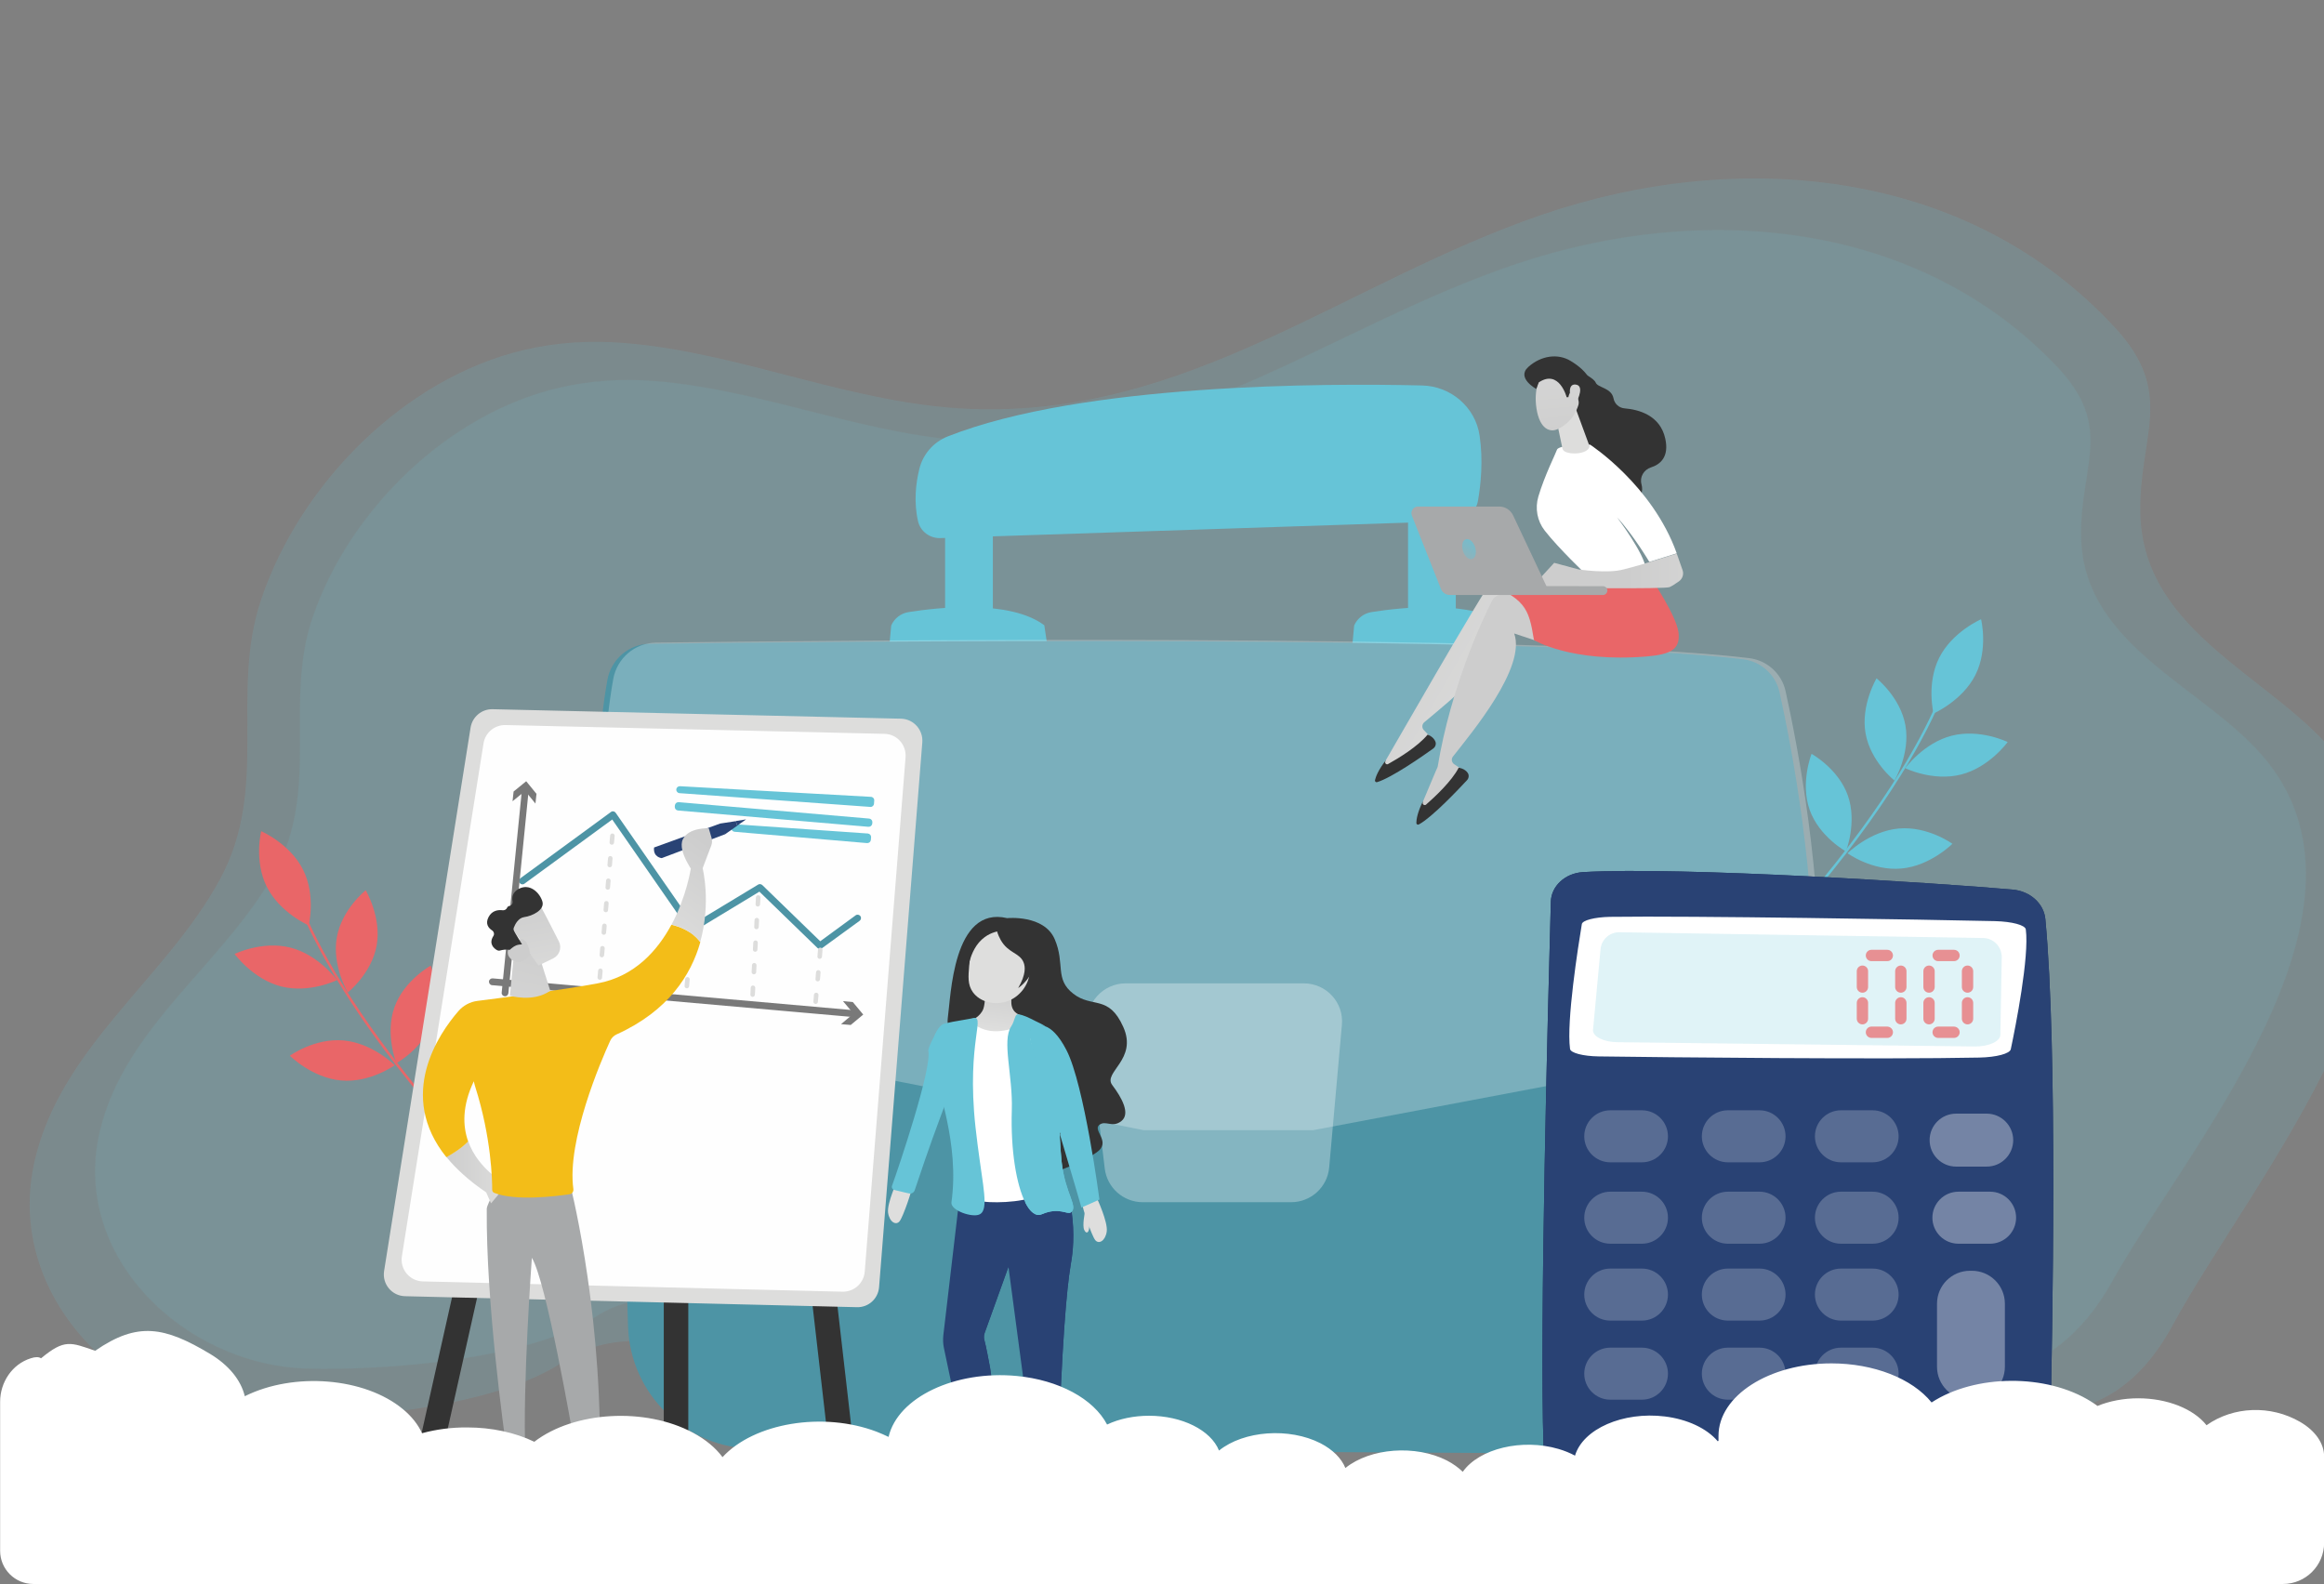 <?xml version="1.0" encoding="UTF-8"?>
<svg xmlns="http://www.w3.org/2000/svg" xmlns:xlink="http://www.w3.org/1999/xlink" version="1.1" id="Layer_1" x="0px" y="0px" viewBox="0 0 201 137" style="enable-background:new 0 0 201 137;" xml:space="preserve">
<rect x="0" y="0" width="201" height="137" fill="#808080" stroke="none"/>
<style type="text/css">
	.st0{opacity:0.4;}
	.st1{opacity:0.4;fill:#67C3D6;}
	.st2{opacity:0.42;fill:#67C3D6;}
	.st3{fill:#66C4D7;}
	.st4{fill:#E96668;}
	.st5{fill:#4D94A5;}
	.st6{opacity:0.31;fill:#FFFFFF;}
	.st7{opacity:0.25;fill:#FFFFFF;}
	.st8{fill:url(#SVGID_1_);}
	.st9{fill:#333333;}
	.st10{fill:url(#SVGID_00000077316234051677244970000001430774052958543236_);}
	.st11{fill:#FFFFFF;}
	.st12{fill:url(#SVGID_00000155831364205186915930000003715772946862052014_);}
	.st13{fill:url(#SVGID_00000159428149389568831000000007677431584891796393_);}
	.st14{fill:url(#SVGID_00000162338523239315329690000000907999376647344313_);}
	.st15{fill:url(#SVGID_00000056388428765206756480000012299896164216558485_);}
	.st16{fill:url(#SVGID_00000010992487844251339540000008554189290875739024_);}
	.st17{fill:url(#SVGID_00000009549192567550995690000000102649392849631935_);}
	.st18{fill:url(#SVGID_00000118379258440576013650000011648328915678482560_);}
	.st19{fill:#DDDDDC;}
	.st20{opacity:0.97;fill:#FFFFFF;}
	.st21{fill:#797979;}
	.st22{fill:url(#SVGID_00000147206450055801403120000007590105762776189319_);}
	.st23{fill:url(#SVGID_00000109734627615554271050000012490015711308324752_);}
	.st24{fill:#A7A9AA;}
	.st25{fill:#294375;}
	.st26{fill:url(#SVGID_00000181052132790926757130000012878828354206466946_);}
	.st27{fill:#F3BD18;}
	.st28{fill:url(#SVGID_00000161631442785749770540000013980515957588255381_);}
	.st29{fill:url(#SVGID_00000077295921846833451740000015109817364320534450_);}
	.st30{fill:url(#SVGID_00000072242219783666754650000017225979165614241979_);}
	.st31{fill:url(#SVGID_00000096051843885091190300000013887292135956926643_);}
	.st32{fill:#CDCDCD;}
	.st33{fill:#21375B;}
	.st34{fill:#294274;}
	.st35{opacity:0.2;fill:#66C4D7;}
	.st36{opacity:0.35;}
	.st37{opacity:0.63;fill:#FFFFFF;}
	.st38{opacity:0.35;fill:#FFFFFF;}
	.st39{opacity:0.7;}
	.st40{fill:#DEDEDD;}
	.st41{fill:url(#SVGID_00000008115035322551103750000006177934878826673852_);}

	@-webkit-keyframes cloudi {
    from {
        transform:scale(1) translateX(0px);
    }

	50% {
		transform:scale(1.05) translateX(0px);
	}

    to {
        transform:scale(1) translateX(0px);
    }
	}

	#cloudis {
    transform-origin: 100.5px 137px;
    animation-duration: 7.5s;
    animation-name: cloudi;
    animation-iteration-count: infinite;
    transition-timing-function: ease-in-out;
	}

	/*scenario*/

	@-webkit-keyframes planter {
    from {
        transform:rotate(0deg);
    }

	50% {
		transform:rotate(-8deg);
	}

    to {
        transform:rotate(0deg);
    }
	}

	#plant1 {
    transform-origin: 52.7px 111px;
    animation-duration: 7.5s;
    animation-name: planter;
    animation-iteration-count: infinite;
    transition-timing-function: ease-in-out;
	}

	@-webkit-keyframes planter2 {
    from {
        transform:rotate(0deg);
    }

	50% {
		transform:rotate(8deg);
	}

    to {
        transform:rotate(0deg);
    }
	}

	#plant2 {
    transform-origin: 141.3px 93px;
    animation-duration: 7.5s;
    animation-name: planter2;
    animation-iteration-count: infinite;
    transition-timing-function: ease-in-out;
	}

	/*scnearioFX*/

	@-webkit-keyframes blipping {
    from {
        opacity:0;
    }

	50% {
		opacity:0.7;
	}

    to {
        opacity:0;
    }
	}

	#number2 {
    animation-duration: 2s;
    animation-name: blipping;
    animation-iteration-count: infinite;
    transition-timing-function: ease-in-out;
	}

	@-webkit-keyframes calculatinge {
    from {
        transform:rotateY(0deg) translateX(0px);
    }

	50% {
		transform:rotateY(-20deg) translateX(-5px);
	}

    to {
        transform:rotateY(0deg) translateX(0px);
    }
	}

	#calculatorr {
    transform-origin: 155.4px 101px;
    animation-duration: 7.5s;
    animation-name: calculatinge;
    animation-iteration-count: infinite;
    transition-timing-function: ease-in-out;
	}

	@-webkit-keyframes calculatinge2 {
    from {
        transform: translateX(0px);
    }

	50% {
		transform: translateX(2px);
	}

    to {
        transform: translateX(0px);
    }
	}

	#calback {
    transform-origin: 155.4px 101px;
    animation-duration: 7.5s;
    animation-name: calculatinge2;
    animation-iteration-count: infinite;
    transition-timing-function: ease-in-out;
	}

	/*character1*/

	@-webkit-keyframes char1topper {
    from {
        transform:rotate(0deg);
    }

	50% {
		transform:rotate(8deg);
	}

    to {
        transform:rotate(0deg);
    }
	}

	#char1top {
    transform-origin: 45.7px 103px;
    animation-duration: 4.5s;
    animation-name: char1topper;
    animation-iteration-count: infinite;
    transition-timing-function: ease-in-out;
	}

	@-webkit-keyframes char1bottom {
    from {
        transform:rotate(0deg);
    }

	50% {
		transform:rotate(-2deg);
	}

    to {
        transform:rotate(0deg);
    }
	}

	#char1bot {
    transform-origin: 45.73px 103px;
    animation-duration: 4.5s;
    animation-name: char1bottom;
    animation-iteration-count: infinite;
    transition-timing-function: ease-in-out;
	}

	@-webkit-keyframes char1head {
    from {
        transform:rotate(0deg);
    }

	50% {
		transform:rotate(10deg);
	}

    to {
        transform:rotate(0deg);
    }
	}

	#char1head {
    transform-origin: 45px 83px;
    animation-duration: 3.5s;
    animation-name: char1head;
    animation-iteration-count: infinite;
    transition-timing-function: ease-in-out;
	}

	@-webkit-keyframes char1writted {
    from {
        transform:rotate(0deg);
    }

	50% {
		transform:rotate(10deg);
	}

    to {
        transform:rotate(0deg);
    }
	}

	#char1write {
    transform-origin: 61.43px 74px;
    animation-duration: 1.5s;
    animation-name: char1writted;
    animation-iteration-count: infinite;
    transition-timing-function: ease-in-out;
	}

	/*character2*/

	@-webkit-keyframes char2topper {
    from {
        transform:rotate(0deg);
    }

	50% {
		transform:rotate(-8deg);
	}

    to {
        transform:rotate(0deg);
    }
	}

	#char2top {
    transform-origin: 87px 103px;
    animation-duration: 7.5s;
    animation-name: char2topper;
    animation-iteration-count: infinite;
    transition-timing-function: ease-in-out;
	}

	@-webkit-keyframes char2bottom {
    from {
        transform:rotate(0deg);
    }

	50% {
		transform:rotate(-2deg);
	}

    to {
        transform:rotate(0deg);
    }
	}

	#char2bot {
    transform-origin: 87px 103px;
    animation-duration: 7.5s;
    animation-name: char2bottom;
    animation-iteration-count: infinite;
    transition-timing-function: ease-in-out;
	}

	@-webkit-keyframes char2head {
    from {
        transform:rotate(0deg);
    }

	50% {
		transform:rotate(10deg);
	}

    to {
        transform:rotate(0deg);
    }
	}

	#char2head {
    transform-origin: 86.4px 86px;
    animation-duration: 3.5s;
    animation-name: char2head;
    animation-iteration-count: infinite;
    transition-timing-function: ease-in-out;
	}

	@-webkit-keyframes char2haired {
    from {
        transform:rotate(0deg) translateX(0px);
    }

	50% {
		transform:rotate(5deg) translateX(1px);
	}

    to {
        transform:rotate(0deg) translateX(0px);
    }
	}

	#char2hair {
    transform-origin: 86.9px 81px;
    animation-duration: 3.5s;
    animation-name: char2haired;
    animation-iteration-count: infinite;
    transition-timing-function: ease-in-out;
	}

	@-webkit-keyframes char2rarmed {
    from {
        transform:rotate(0deg);
    }

	50% {
		transform:rotate(15deg);
	}

    to {
        transform:rotate(0deg);
    }
	}

	#char2rarm {
    transform-origin: 81.5px 90px;
    animation-duration: 7.5s;
    animation-name: char2rarmed;
    animation-iteration-count: infinite;
    transition-timing-function: ease-in-out;
	}

	@-webkit-keyframes char2larmed {
    from {
        transform:rotate(0deg);
    }

	50% {
		transform:rotate(5deg);
	}

    to {
        transform:rotate(0deg);
    }
	}

	#char2larm {
    transform-origin: 90px 90px;
    animation-duration: 7.5s;
    animation-name: char2larmed;
    animation-iteration-count: infinite;
    transition-timing-function: ease-in-out;
	}

	/*character3*/

	@-webkit-keyframes char3topper {
    from {
        transform:rotate(0deg);
    }

	50% {
		transform:rotate(6deg);
	}

    to {
        transform:rotate(0deg);
    }
	}

	#char3top {
    transform-origin: 140px 50px;
    animation-duration: 4.5s;
    animation-name: char3topper;
    animation-iteration-count: infinite;
    transition-timing-function: ease-in-out;
	}

	@-webkit-keyframes char3bottom {
    from {
        transform:rotate(0deg);
    }

	50% {
		transform:rotate(-2deg);
	}

    to {
        transform:rotate(0deg);
    }
	}

	#char3bot {
    transform-origin: 140px 50px;
    animation-duration: 4.5s;
    animation-name: char3bottom;
    animation-iteration-count: infinite;
    transition-timing-function: ease-in-out;
	}

	@-webkit-keyframes char3head {
    from {
        transform:rotate(0deg);
    }

	50% {
		transform:rotate(-10deg);
	}

    to {
        transform:rotate(0deg);
    }
	}

	#char3head {
    transform-origin: 135.7px 36.5px;
    animation-duration: 7.5s;
    animation-name: char3head;
    animation-iteration-count: infinite;
    transition-timing-function: ease-in-out;
	}

	@-webkit-keyframes char3legged {
    from {
        transform:rotate(0deg);
    }

	50% {
		transform:rotate(10deg);
	}

    to {
        transform:rotate(0deg);
    }
	}

	#char3leg {
    transform-origin: 132.1px 53px;
    animation-duration: 7.5s;
    animation-name: char3legged;
    animation-iteration-count: infinite;
    transition-timing-function: ease-in-out;
	}

	@-webkit-keyframes booked {
    from {
        transform:rotate(0deg);
    }

	50% {
		transform:rotate(-10deg);
	}

    to {
        transform:rotate(0deg);
    }
	}

	#notebook {
    transform-origin: 134px 50px;
    animation-duration: 4.5s;
    animation-name: booked;
    animation-iteration-count: infinite;
    transition-timing-function: ease-in-out;
	}
</style>
<g class="st0">
	<path class="st1" d="M202.24,65.54c-5.39-6.93-16.82-10.64-17.12-21.03c-0.19-6.75,3.14-10.41-2.19-16.17   c-12.87-13.93-32.71-15.56-49.65-9.74c-16.93,5.82-30.47,17.47-49.29,16.77c-10.25-0.38-19.78-4.86-29.93-5.7   c-3.13-0.26-6.05-0.04-8.78,0.61C35.04,32.7,25.99,41.76,22.59,51.84c-2.76,8.17,0.77,16.23-3.57,24.22   C14.4,84.58,5.31,90.5,3.01,100.34c-2.75,11.81,7.76,22.08,19.05,22.4c7.19,0.2,20.51-0.85,26.61-4.93   c7.43-4.97,16.93,1.76,25.59,1.95c16.49,0.36,30.22-1.09,46.5,1.35c13.95,2.08,29.11,0.37,43.24,0.77   c10.38,0.29,18.35,3.02,23.97-7.36C194.7,102.11,213.55,80.08,202.24,65.54z"></path>
	<path class="st2" d="M196.11,65.88c-5.07-6.36-15.83-9.77-16.11-19.3c-0.18-6.19,2.95-9.55-2.06-14.84   c-12.11-12.78-30.78-14.28-46.72-8.94c-15.93,5.34-28.67,16.04-46.38,15.39c-9.65-0.35-18.61-4.46-28.16-5.23   c-2.94-0.24-5.69-0.03-8.26,0.56c-9.64,2.22-18.15,10.54-21.35,19.78c-2.6,7.49,0.72,14.89-3.36,22.23   C19.36,83.35,10.8,88.78,8.64,97.81c-2.59,10.84,7.3,20.26,17.92,20.56c6.76,0.19,19.3-0.78,25.04-4.53   c6.99-4.56,19.19,2.45,27.34,2.62c15.52,0.33,25.4-1.42,40.72,0.81c13.13,1.91,26.38,2.33,39.68,2.69   c9.77,0.26,18.06,0.38,23.35-9.14C189.02,99.43,206.75,79.22,196.11,65.88z"></path>
</g>
<g id="plant2">
	<g>
		<path class="st3" d="M141.35,93.12c5.65-5.07,10.61-10.09,14.75-14.92c3.31-3.86,6.1-7.6,8.29-11.13    c3.74-6.01,4.45-9.35,4.46-9.38l-0.21-0.04c-0.01,0.03-0.72,3.35-4.44,9.33c-3.44,5.52-10.21,14.52-22.99,25.98L141.35,93.12z"></path>
	</g>
	<path class="st3" d="M167.72,56.89c-1.13,2.25-0.49,4.82-0.49,4.82s2.48-1.08,3.62-3.33c1.13-2.25,0.49-4.82,0.49-4.82   S168.85,54.64,167.72,56.89z"></path>
	<path class="st3" d="M161.35,63.43c0.43,2.44,2.5,4.08,2.5,4.08s1.38-2.32,0.95-4.76s-2.5-4.08-2.5-4.08S160.92,60.99,161.35,63.43   z"></path>
	<path class="st3" d="M156.51,70.03c0.82,2.33,3.14,3.61,3.14,3.61s0.99-2.5,0.17-4.83c-0.82-2.33-3.14-3.61-3.14-3.61   S155.69,67.69,156.51,70.03z"></path>
	<path class="st3" d="M151.54,76.34c0.2,2.48,2.11,4.3,2.11,4.3s1.58-2.19,1.38-4.66c-0.2-2.48-2.11-4.3-2.11-4.3   S151.34,73.87,151.54,76.34z"></path>
	<path class="st3" d="M146.11,82.17c0.2,2.48,2.11,4.3,2.11,4.3s1.58-2.19,1.38-4.66c-0.2-2.48-2.11-4.3-2.11-4.3   S145.91,79.7,146.11,82.17z"></path>
	<path class="st3" d="M169.61,66.99c-2.45,0.62-4.83-0.55-4.83-0.55s1.59-2.19,4.03-2.81c2.45-0.62,4.83,0.55,4.83,0.55   S172.06,66.37,169.61,66.99z"></path>
	<path class="st3" d="M164.44,75.12c-2.51,0.23-4.65-1.32-4.65-1.32s1.91-1.91,4.42-2.14c2.51-0.23,4.65,1.32,4.65,1.32   S166.95,74.9,164.44,75.12z"></path>
	<path class="st3" d="M153.25,87.42c-2.48,0.45-4.77-0.89-4.77-0.89s1.73-2.07,4.21-2.53s4.77,0.89,4.77,0.89   S155.73,86.96,153.25,87.42z"></path>
</g>
<g id="plant1">
	<g>
		<path class="st4" d="M52.58,111.45c-5.65-5.07-10.61-10.09-14.75-14.92c-3.31-3.86-6.1-7.6-8.29-11.13    c-3.74-6.01-4.45-9.35-4.46-9.38l0.21-0.04c0.01,0.03,0.72,3.35,4.44,9.33c3.44,5.52,10.21,14.52,22.99,25.98L52.58,111.45z"></path>
	</g>
	<path class="st4" d="M26.21,75.22c1.13,2.25,0.49,4.82,0.49,4.82s-2.48-1.08-3.62-3.33c-1.13-2.25-0.49-4.82-0.49-4.82   S25.08,72.97,26.21,75.22z"></path>
	<path class="st4" d="M32.58,81.76c-0.43,2.44-2.5,4.08-2.5,4.08s-1.38-2.32-0.95-4.76c0.43-2.44,2.5-4.08,2.5-4.08   S33.01,79.32,32.58,81.76z"></path>
	<path class="st4" d="M37.42,88.35c-0.82,2.33-3.14,3.61-3.14,3.61s-0.99-2.5-0.17-4.83s3.14-3.61,3.14-3.61   S38.24,86.02,37.42,88.35z"></path>
	<path class="st4" d="M42.39,94.67c-0.2,2.48-2.11,4.3-2.11,4.3s-1.58-2.19-1.38-4.66s2.11-4.3,2.11-4.3S42.59,92.2,42.39,94.67z"></path>
	<path class="st4" d="M47.82,100.5c-0.2,2.48-2.11,4.3-2.11,4.3s-1.58-2.19-1.38-4.66c0.2-2.48,2.11-4.3,2.11-4.3   S48.02,98.03,47.82,100.5z"></path>
	<path class="st4" d="M24.32,85.32c2.45,0.62,4.83-0.55,4.83-0.55s-1.59-2.19-4.03-2.81s-4.83,0.55-4.83,0.55   S21.87,84.69,24.32,85.32z"></path>
	<path class="st4" d="M29.49,93.45c2.51,0.23,4.65-1.32,4.65-1.32s-1.91-1.91-4.42-2.14s-4.65,1.32-4.65,1.32   S26.98,93.22,29.49,93.45z"></path>
	<path class="st4" d="M40.68,105.75c2.48,0.45,4.77-0.89,4.77-0.89s-1.73-2.07-4.21-2.53c-2.48-0.45-4.77,0.89-4.77,0.89   S38.2,105.29,40.68,105.75z"></path>
</g>
<g id="case">
	<path class="st5" d="M53.24,81.1l1.08,33.63c0.19,5.86,5,10.53,10.9,10.57l80.54,0.47c3.94,0.02,7.3-2.84,7.87-6.72   c1.26-8.49,2.86-23.69,1.06-37.95H53.24z"></path>
	<path class="st3" d="M76.84,56.69l0.24-2.59c0.27-0.62,0.84-1.06,1.51-1.16c2.51-0.4,8.73-1.1,11.73,1.14l0.45,3.01L76.84,56.69z"></path>
	<path class="st3" d="M84.68,54.19c-0.58,0.14-1.16,0.14-1.74,0c-0.7-0.17-1.2-0.8-1.2-1.52l0-8.12h4.13l0,8.12   C85.88,53.39,85.39,54.02,84.68,54.19z"></path>
	<path class="st3" d="M116.88,56.69l0.24-2.59c0.27-0.62,0.84-1.06,1.51-1.16c2.51-0.4,8.73-1.1,11.73,1.14l0.45,3.01L116.88,56.69z   "></path>
	<path class="st3" d="M124.72,54.19c-0.58,0.14-1.16,0.14-1.74,0c-0.7-0.17-1.2-0.8-1.2-1.52l0-8.98h4.13l0,8.97   C125.92,53.39,125.42,54.02,124.72,54.19z"></path>
	<path class="st3" d="M81.33,46.54l44.45-1.47c1.01-0.03,1.87-0.76,2.05-1.76c0.24-1.39,0.46-3.47,0.14-5.63   c-0.36-2.46-2.48-4.28-4.97-4.34c-8.29-0.2-29.4-0.19-41.04,4.41c-1.23,0.49-2.14,1.54-2.45,2.82c-0.3,1.22-0.49,2.85-0.11,4.51   C79.6,45.96,80.42,46.57,81.33,46.54z"></path>
	<path class="st5" d="M56.22,55.68c14.36-0.18,76.48-0.84,94.53,1.34c1.55,0.19,2.82,1.32,3.16,2.85   c1.07,4.82,3.21,16.02,2.96,27.12c-0.03,1.51-1.14,2.79-2.63,3.07l-41.19,7.79H98.41l-43.89-8.72c-1.55-0.31-2.69-1.62-2.77-3.19   c-0.29-5.58-0.73-18.69,0.78-27.12C52.85,57.02,54.39,55.7,56.22,55.68z"></path>
	<path class="st6" d="M111.66,103.98H98.84c-1.68,0-3.09-1.25-3.29-2.91l-1.48-12.33c-0.24-1.96,1.31-3.69,3.29-3.69h15.4   c1.95,0,3.48,1.66,3.3,3.59l-1.1,12.33C114.81,102.68,113.38,103.98,111.66,103.98z"></path>
	<path class="st7" d="M56.74,55.58c14.36-0.18,76.48-0.84,94.53,1.34c1.55,0.19,2.82,1.32,3.16,2.85   c1.07,4.82,3.21,16.02,2.96,27.12c-0.03,1.51-1.14,2.79-2.63,3.07l-41.19,7.79H98.92l-43.89-8.72c-1.55-0.31-2.69-1.62-2.77-3.19   c-0.29-5.58-0.73-18.69,0.78-27.12C53.37,56.92,54.91,55.61,56.74,55.58z"></path>
</g>
<g id="character3">
	<g id="char3bot">
		
			<linearGradient id="SVGID_1_" gradientUnits="userSpaceOnUse" x1="10235.593" y1="53.653" x2="10222.566" y2="61.088" gradientTransform="matrix(-1 0 0 1 10353.459 0)">
			<stop offset="0" style="stop-color:#CDCDCD"></stop>
			<stop offset="1" style="stop-color:#DDDDDC"></stop>
		</linearGradient>
		<path class="st8" d="M119.85,65.77c0.02-0.01,8.28-14.48,9.39-15.84c0.19-0.23,0.48-0.35,0.77-0.31l2.31,0.27l2.71,5.86    l-4.51-2.63c0.45,3.09-5.35,7.68-7.34,9.35c-0.2,0.17-0.22,0.47-0.04,0.67l0.79,0.83c-1.3,1.32-2.81,2.17-4.5,2.56L119.85,65.77z"></path>
		<path class="st9" d="M123.47,63.54c0,0,0.51,0.16,0.68,0.61c0.08,0.22-0.01,0.46-0.19,0.59c-0.83,0.6-3.59,2.53-4.86,2.91    c-0.1,0.03-0.2-0.06-0.18-0.17c0.07-0.3,0.28-0.88,0.96-1.75l-0.06,0.12c-0.08,0.16,0.09,0.32,0.24,0.23    C120.91,65.61,122.64,64.56,123.47,63.54z"></path>
		<g id="char3leg">
			
				<linearGradient id="SVGID_00000092447145613249424620000008879336960988641437_" gradientUnits="userSpaceOnUse" x1="10232.763" y1="56.49" x2="10264.652" y2="36.527" gradientTransform="matrix(-1 0 0 1 10353.459 0)">
				<stop offset="0" style="stop-color:#CDCDCD"></stop>
				<stop offset="1" style="stop-color:#DDDDDC"></stop>
			</linearGradient>
			<path style="fill:url(#SVGID_00000092447145613249424620000008879336960988641437_);" d="M123.07,69.33c0.01-0.01,1.25-3,1.27-3     c1.14-6.92,3.91-12.85,4.73-14.41c0.14-0.26,0.4-0.44,0.69-0.46l2.31-0.2l0.68,1.24c0.04,0.18,0.34,3,0.17,2.94l-1.96-0.65     c1.06,2.94-3.7,8.61-5.3,10.65c-0.16,0.21-0.11,0.5,0.1,0.65l0.95,0.65c-1.01,1.56-2.31,2.69-3.89,3.42L123.07,69.33z"></path>
			<path class="st9" d="M126.16,66.4c0,0,0.53,0.06,0.79,0.46c0.12,0.19,0.09,0.45-0.07,0.62c-0.7,0.75-3,3.2-4.17,3.83     c-0.1,0.05-0.21-0.02-0.21-0.13c0-0.3,0.09-0.92,0.58-1.9l-0.03,0.13c-0.04,0.17,0.16,0.29,0.29,0.18     C124.07,68.95,125.56,67.57,126.16,66.4z"></path>
		</g>
		<g>
			<path class="st4" d="M142.9,50.16c0,0,2.09,3.11,2.27,4.53c0.17,1.42-0.58,1.91-2.77,2.09c-6.52,0.54-9.73-1.42-9.73-1.42     c-0.45-2.84-0.76-3.57-4.49-5.11c0,0,4.71,0.37,5.66,0.01C134.78,49.9,142.9,50.16,142.9,50.16z"></path>
		</g>
	</g>
	<g id="char3top">
		<path id="char3hair" class="st9" d="M135.33,32.45c0.05-0.44,0.52-0.71,0.92-0.52c0.7,0.33,1.62,0.81,1.76,1.16    c0.19,0.46,1.36,0.44,1.54,1.36c0.09,0.48,0.48,0.83,0.96,0.87c1.2,0.1,3.08,0.58,3.52,2.63c0.34,1.56-0.42,2.22-1.25,2.48    c-0.61,0.2-0.98,0.83-0.81,1.45c0.16,0.59,0.03,1.3-0.97,1.92c-2.24,1.4-4.87-2.58-4.87-2.58l-1-7.2L135.33,32.45z"></path>
		<path class="st11" d="M137.24,49.75c0,0-2.44-2.32-3.64-3.86c-0.65-0.83-0.85-1.93-0.55-2.94c0.55-1.85,1.52-3.76,1.61-4.05    c0.14-0.46,2.87-0.44,2.87-0.44s5.38,3.49,7.49,9.4l-2.37,0.74c0,0-1.4-2.36-2.79-3.85c0,0,2.4,3.17,2.49,4.47L137.24,49.75z"></path>
		
			<linearGradient id="SVGID_00000138530794153135767160000016837761949240226731_" gradientUnits="userSpaceOnUse" x1="-7507.489" y1="49.367" x2="-7494.514" y2="49.367" gradientTransform="matrix(1 0 0 1 7648.17 0)">
			<stop offset="0" style="stop-color:#CDCDCD"></stop>
			<stop offset="1" style="stop-color:#DDDDDC"></stop>
		</linearGradient>
		<path style="fill:url(#SVGID_00000138530794153135767160000016837761949240226731_);" d="M132.59,50.67l1.83-1.99l2.12,0.57    c0,0,2.47,0.38,3.88,0c1.41-0.38,1.41-0.38,1.41-0.38l3.19-0.99l0.5,1.42c0.13,0.36,0,0.76-0.31,0.98c-0.28,0.2-0.6,0.41-0.81,0.5    c-0.42,0.18-9.68,0.06-9.68,0.06L132.59,50.67z"></path>
		
			<linearGradient id="SVGID_00000097470898159912312370000013466294724264378558_" gradientUnits="userSpaceOnUse" x1="-9252.151" y1="-519.002" x2="-9251.499" y2="-523.769" gradientTransform="matrix(0.997 -0.072 0.072 0.997 9400.928 -102.438)">
			<stop offset="0" style="stop-color:#CDCDCD"></stop>
			<stop offset="1" style="stop-color:#DDDDDC"></stop>
		</linearGradient>
		<path style="fill:url(#SVGID_00000097470898159912312370000013466294724264378558_);" d="M136.16,35.01l1.32,3.59    c-0.12,0.75-2,0.77-2.29,0.32c-0.03-0.05-0.05-0.1-0.06-0.15l-0.59-2.81c-0.05-0.22,0.06-0.45,0.26-0.56l0.73-0.39    C135.82,34.87,136.07,34.7,136.16,35.01z"></path>
		<g id="char3head">
			
				<linearGradient id="SVGID_00000037689672926736951440000017699291473274237850_" gradientUnits="userSpaceOnUse" x1="-9428.305" y1="-8.605" x2="-9422.036" y2="-19.762" gradientTransform="matrix(0.827 -0.562 0.562 0.827 7938.094 -5252.809)">
				<stop offset="0" style="stop-color:#CDCDCD"></stop>
				<stop offset="1" style="stop-color:#DDDDDC"></stop>
			</linearGradient>
			<path style="fill:url(#SVGID_00000037689672926736951440000017699291473274237850_);" d="M133.28,32.52c0,0-0.67,1.03-0.39,2.82     c0.28,1.79,1.18,2.09,1.84,1.77c0.66-0.32,1.54-0.94,1.89-2.46C136.98,33.13,134.18,31.22,133.28,32.52z"></path>
			<path class="st9" d="M135.5,34.36c0,0-0.64-2.46-2.41-1.29l-0.22,0.57c0,0-1.75-0.95-0.69-1.9c1.1-0.99,2.56-1.19,3.65-0.53     c1.55,0.93,2.15,2.02,1.86,3.21c-0.29,1.19-1.12,0.63-1.12,0.63s-0.03-0.92-0.42-1.14c-0.4-0.23-0.5,0.44-0.5,0.44L135.5,34.36z"></path>
			
				<linearGradient id="SVGID_00000149362340688497405680000010218665608170803877_" gradientUnits="userSpaceOnUse" x1="-9426.97" y1="-7.856" x2="-9420.701" y2="-19.012" gradientTransform="matrix(0.827 -0.562 0.562 0.827 7938.094 -5252.809)">
				<stop offset="0" style="stop-color:#CDCDCD"></stop>
				<stop offset="1" style="stop-color:#DDDDDC"></stop>
			</linearGradient>
			<path style="fill:url(#SVGID_00000149362340688497405680000010218665608170803877_);" d="M135.85,34.44c0,0-0.34-1.26,0.42-1.18     c0.75,0.08,0.25,1.21,0.03,1.61L135.85,34.44z"></path>
		</g>
		<g id="notebook">
			
				<linearGradient id="SVGID_00000079446604173368244820000010138399857197348996_" gradientUnits="userSpaceOnUse" x1="-7530.985" y1="-125.781" x2="-7537.773" y2="-123.921" gradientTransform="matrix(0.999 -0.049 0.049 0.999 7668.248 -197.183)">
				<stop offset="0" style="stop-color:#A7A9AA"></stop>
				<stop offset="1" style="stop-color:#A7A9AA"></stop>
			</linearGradient>
			<path style="fill:url(#SVGID_00000079446604173368244820000010138399857197348996_);" d="M138.66,51.46c-0.01,0-0.01,0-0.02,0     l-8.42-0.01c-0.21,0-0.38-0.17-0.38-0.38c0-0.21,0.17-0.38,0.38-0.38l8.42,0.01c0.21,0,0.38,0.17,0.38,0.38     C139.01,51.28,138.86,51.45,138.66,51.46z"></path>
			
				<linearGradient id="SVGID_00000093154124723058592200000002611217254959618205_" gradientUnits="userSpaceOnUse" x1="-7517.271" y1="44.832" x2="-7522.088" y2="49.923" gradientTransform="matrix(1 0 0 1 7648.17 0)">
				<stop offset="0" style="stop-color:#A7A9AA"></stop>
				<stop offset="1" style="stop-color:#A7A9AA"></stop>
			</linearGradient>
			<path style="fill:url(#SVGID_00000093154124723058592200000002611217254959618205_);" d="M122.64,43.81h7.02     c0.52,0,0.99,0.3,1.21,0.77l3.24,6.88h-8.72c-0.33,0-0.63-0.2-0.76-0.51l-2.52-6.36C121.97,44.21,122.24,43.81,122.64,43.81z"></path>
			
				<linearGradient id="SVGID_00000093883471032550642950000005238521596032392324_" gradientUnits="userSpaceOnUse" x1="-7520.184" y1="46.1" x2="-7522.369" y2="49.391" gradientTransform="matrix(1 0 0 1 7648.17 0)">
				<stop offset="0" style="stop-color:#66C2D6"></stop>
				<stop offset="1" style="stop-color:#A7A9AA"></stop>
			</linearGradient>
			<path style="fill:url(#SVGID_00000093883471032550642950000005238521596032392324_);" d="M127.58,47.33     c0.15,0.47,0.04,0.93-0.25,1.02c-0.29,0.09-0.65-0.21-0.8-0.69c-0.15-0.47-0.04-0.93,0.25-1.02     C127.07,46.55,127.43,46.86,127.58,47.33z"></path>
		</g>
	</g>
</g>
<g id="board">
	<path class="st9" d="M73.18,129.9c0.04,0,0.08,0,0.12-0.01c0.58-0.07,1-0.59,0.94-1.18l-6.68-58.14c-0.07-0.58-0.6-1-1.18-0.94   c-0.58,0.07-1,0.59-0.94,1.18l6.68,58.14C72.18,129.5,72.64,129.9,73.18,129.9z"></path>
	<path class="st9" d="M36.45,129.9c0.49,0,0.93-0.34,1.04-0.83l13.04-58.14c0.13-0.57-0.23-1.14-0.81-1.27   c-0.57-0.13-1.14,0.23-1.27,0.81l-13.03,58.14c-0.13,0.57,0.23,1.14,0.81,1.27C36.3,129.9,36.38,129.9,36.45,129.9z"></path>
	<path class="st9" d="M58.47,129.9c0.59,0,1.06-0.48,1.06-1.06v-28.69c0-0.59-0.48-1.06-1.06-1.06c-0.59,0-1.06,0.48-1.06,1.06   v28.69C57.4,129.43,57.88,129.9,58.47,129.9z"></path>
	<path class="st19" d="M79.77,64.2l-3.74,47.13c-0.08,1-0.92,1.76-1.92,1.73l-39.08-0.95c-1.14-0.03-1.99-1.05-1.81-2.18l7.48-47   c0.15-0.93,0.96-1.61,1.9-1.59l35.34,0.82C79.01,62.19,79.85,63.12,79.77,64.2z"></path>
	<path class="st20" d="M76.49,63.47l-32.77-0.76c-0.94-0.02-1.76,0.66-1.9,1.59l-7.06,44.35c-0.18,1.13,0.67,2.15,1.81,2.18   l36.3,0.89c1,0.02,1.84-0.74,1.92-1.73l3.53-44.47C78.41,64.42,77.58,63.49,76.49,63.47z"></path>
	<path class="st3" d="M58.81,68l16.52,0.92c0.17,0.01,0.3,0.16,0.28,0.33l-0.02,0.27c-0.01,0.16-0.16,0.29-0.32,0.27L58.77,68.6   c-0.17-0.01-0.29-0.16-0.28-0.33l0,0C58.51,68.11,58.65,67.99,58.81,68z"></path>
	<path class="st3" d="M58.37,69.66l-0.01,0.11c-0.01,0.17,0.11,0.31,0.27,0.33l16.48,1.41c0.17,0.01,0.31-0.11,0.33-0.27l0.01-0.11   c0.01-0.17-0.11-0.31-0.27-0.33L58.7,69.38C58.53,69.37,58.39,69.49,58.37,69.66z"></path>
	<path class="st3" d="M63.25,71.56l0,0.05c-0.01,0.17,0.11,0.31,0.27,0.33l11.47,0.98c0.17,0.01,0.31-0.11,0.33-0.27l0.02-0.23   c0.01-0.17-0.11-0.31-0.28-0.33l-11.49-0.8C63.4,71.28,63.26,71.4,63.25,71.56z"></path>
	<g>
		<path id="lines" class="st5" d="M70.91,82.08c-0.07,0-0.15-0.03-0.2-0.08l-5.03-4.88L60,80.56c-0.13,0.08-0.3,0.04-0.39-0.08    l-6.66-9.6c-1.24,0.91-6.82,4.99-7.59,5.55c-0.13,0.1-0.31,0.07-0.41-0.06c-0.1-0.13-0.07-0.31,0.06-0.41    c0.86-0.63,7.83-5.73,7.83-5.73c0.06-0.05,0.14-0.07,0.22-0.05c0.08,0.01,0.15,0.06,0.19,0.12l6.68,9.62l5.64-3.41    c0.11-0.07,0.26-0.05,0.36,0.04l5.01,4.86L74,79.17c0.13-0.1,0.31-0.07,0.41,0.06c0.1,0.13,0.07,0.31-0.06,0.41l-3.27,2.38    C71.03,82.06,70.97,82.08,70.91,82.08z"></path>
		<path class="st19" d="M51.88,84.74c-0.01,0-0.01,0-0.02,0c-0.11-0.01-0.19-0.1-0.18-0.21l0.05-0.58c0.01-0.11,0.11-0.19,0.21-0.18    c0.11,0.01,0.19,0.1,0.18,0.21l-0.05,0.58C52.07,84.67,51.98,84.74,51.88,84.74z M52.06,82.8c-0.01,0-0.01,0-0.02,0    c-0.11-0.01-0.19-0.1-0.18-0.21L51.91,82c0.01-0.11,0.1-0.19,0.21-0.18c0.11,0.01,0.19,0.1,0.18,0.21l-0.05,0.58    C52.24,82.72,52.16,82.8,52.06,82.8z M52.23,80.85c-0.01,0-0.01,0-0.02,0c-0.11-0.01-0.19-0.1-0.18-0.21l0.05-0.58    c0.01-0.11,0.11-0.19,0.21-0.18c0.11,0.01,0.19,0.1,0.18,0.21l-0.05,0.58C52.41,80.77,52.33,80.85,52.23,80.85z M52.4,78.9    c-0.01,0-0.01,0-0.02,0c-0.11-0.01-0.19-0.1-0.18-0.21l0.05-0.58c0.01-0.11,0.11-0.19,0.21-0.18c0.11,0.01,0.19,0.1,0.18,0.21    l-0.05,0.58C52.59,78.82,52.5,78.9,52.4,78.9z M52.57,76.95c-0.01,0-0.01,0-0.02,0c-0.11-0.01-0.19-0.1-0.18-0.21l0.05-0.58    c0.01-0.11,0.1-0.19,0.21-0.18c0.11,0.01,0.19,0.1,0.18,0.21l-0.05,0.58C52.76,76.88,52.67,76.95,52.57,76.95z M52.74,75.01    c-0.01,0-0.01,0-0.02,0c-0.11-0.01-0.19-0.1-0.18-0.21l0.05-0.58c0.01-0.11,0.11-0.19,0.21-0.18c0.11,0.01,0.19,0.1,0.18,0.21    l-0.05,0.58C52.93,74.93,52.84,75.01,52.74,75.01z M52.92,73.06c-0.01,0-0.01,0-0.02,0c-0.11-0.01-0.19-0.1-0.18-0.21l0.05-0.58    c0.01-0.11,0.11-0.19,0.21-0.18c0.11,0.01,0.19,0.1,0.18,0.21l-0.05,0.58C53.1,72.98,53.02,73.06,52.92,73.06z"></path>
		<path class="st19" d="M59.41,85.48c-0.01,0-0.01,0-0.02,0c-0.11-0.01-0.19-0.1-0.18-0.21l0.05-0.58c0.01-0.11,0.1-0.19,0.21-0.18    c0.11,0.01,0.19,0.1,0.18,0.21L59.6,85.3C59.59,85.41,59.51,85.48,59.41,85.48z M59.58,83.53c-0.01,0-0.01,0-0.02,0    c-0.11-0.01-0.19-0.1-0.18-0.21l0.05-0.58c0.01-0.11,0.11-0.19,0.21-0.18c0.11,0.01,0.19,0.1,0.18,0.21l-0.05,0.58    C59.76,83.46,59.68,83.53,59.58,83.53z M59.75,81.59c-0.01,0-0.01,0-0.02,0c-0.11-0.01-0.19-0.1-0.18-0.21l0.05-0.58    c0.01-0.11,0.11-0.19,0.21-0.18c0.11,0.01,0.19,0.1,0.18,0.21l-0.05,0.58C59.94,81.51,59.85,81.59,59.75,81.59z"></path>
		<path class="st19" d="M65.09,86.22c0,0-0.01,0-0.01,0c-0.11-0.01-0.19-0.1-0.18-0.21l0.03-0.59c0.01-0.11,0.1-0.19,0.21-0.18    c0.11,0.01,0.19,0.1,0.18,0.21l-0.03,0.59C65.28,86.14,65.19,86.22,65.09,86.22z M65.2,84.27c0,0-0.01,0-0.01,0    c-0.11-0.01-0.19-0.1-0.18-0.21l0.03-0.59c0.01-0.11,0.1-0.19,0.21-0.18c0.11,0.01,0.19,0.1,0.18,0.21l-0.03,0.59    C65.39,84.19,65.3,84.27,65.2,84.27z M65.31,82.32c0,0-0.01,0-0.01,0c-0.11-0.01-0.19-0.1-0.18-0.21l0.03-0.59    c0.01-0.11,0.1-0.19,0.21-0.18c0.11,0.01,0.19,0.1,0.18,0.21l-0.03,0.59C65.5,82.24,65.42,82.32,65.31,82.32z M65.42,80.37    c0,0-0.01,0-0.01,0c-0.11-0.01-0.19-0.1-0.18-0.21l0.03-0.59c0.01-0.11,0.1-0.19,0.21-0.18c0.11,0.01,0.19,0.1,0.18,0.21    l-0.03,0.59C65.61,80.29,65.53,80.37,65.42,80.37z M65.54,78.41c0,0-0.01,0-0.01,0c-0.11-0.01-0.19-0.1-0.18-0.21l0.03-0.59    c0.01-0.11,0.1-0.19,0.21-0.18c0.11,0.01,0.19,0.1,0.18,0.21l-0.03,0.59C65.72,78.33,65.64,78.41,65.54,78.41z"></path>
		<path class="st19" d="M70.55,86.83c-0.01,0-0.01,0-0.02,0c-0.11-0.01-0.19-0.1-0.18-0.21l0.05-0.58c0.01-0.11,0.1-0.19,0.21-0.18    c0.11,0.01,0.19,0.1,0.18,0.21l-0.05,0.58C70.74,86.75,70.65,86.83,70.55,86.83z M70.73,84.88c-0.01,0-0.01,0-0.02,0    c-0.11-0.01-0.19-0.1-0.18-0.21l0.05-0.58c0.01-0.11,0.11-0.19,0.21-0.18c0.11,0.01,0.19,0.1,0.18,0.21l-0.05,0.58    C70.91,84.8,70.83,84.88,70.73,84.88z M70.9,82.93c-0.01,0-0.01,0-0.02,0c-0.11-0.01-0.19-0.1-0.18-0.21l0.05-0.58    c0.01-0.11,0.11-0.19,0.21-0.18c0.11,0.01,0.19,0.1,0.18,0.21l-0.05,0.58C71.08,82.85,71,82.93,70.9,82.93z"></path>
		<g>
			<path class="st21" d="M43.68,86.17c-0.01,0-0.02,0-0.03,0c-0.16-0.02-0.28-0.16-0.26-0.32l1.76-17.63     c0.02-0.16,0.16-0.28,0.32-0.26c0.16,0.02,0.28,0.16,0.26,0.32L43.97,85.9C43.95,86.05,43.83,86.17,43.68,86.17z"></path>
			<g>
				<polygon class="st21" points="44.33,69.3 45.42,68.41 46.31,69.5 46.4,68.66 45.51,67.57 44.42,68.46     "></polygon>
			</g>
		</g>
		<g>
			<path class="st21" d="M73.99,87.98c-0.01,0-0.02,0-0.03,0l-31.4-2.77c-0.16-0.01-0.28-0.16-0.27-0.32     c0.01-0.16,0.16-0.28,0.32-0.27l31.4,2.77c0.16,0.01,0.28,0.16,0.27,0.32C74.27,87.87,74.14,87.98,73.99,87.98z"></path>
			<g>
				<polygon class="st21" points="72.74,88.58 73.82,87.67 72.91,86.59 73.76,86.67 74.66,87.75 73.58,88.65     "></polygon>
			</g>
		</g>
	</g>
</g>
<g id="character1">
	<g id="char1bot">
		<path class="st9" d="M47.78,129.66c0-0.03,0-0.06-0.01-0.09c-0.44-1.75-2.63-2.84-2.63-2.84l-0.87,0.07    c-0.5,1.54-0.43,2.49-0.35,2.91c0,0.01,0.01,0.02,0.01,0.03C44.64,129.8,46.12,129.84,47.78,129.66z"></path>
		<path class="st9" d="M43.93,129.74c0.04,0.14,0.14,0.25,0.28,0.28c1.02,0.21,2.64,0.04,3.31-0.05c0.15-0.02,0.26-0.16,0.26-0.31    C46.12,129.84,44.64,129.8,43.93,129.74z"></path>
		
			<linearGradient id="SVGID_00000054242447704034889530000017190630048412322466_" gradientUnits="userSpaceOnUse" x1="6153.843" y1="123.803" x2="6153.095" y2="130.331" gradientTransform="matrix(1 0 0 1 -6108.89 0)">
			<stop offset="0" style="stop-color:#CDCDCD"></stop>
			<stop offset="1" style="stop-color:#DDDDDC"></stop>
		</linearGradient>
		<path style="fill:url(#SVGID_00000054242447704034889530000017190630048412322466_);" d="M43.92,125.5l0.37,1.77    c0.03,0.13,0.13,0.23,0.25,0.24c0.15,0.01,0.36,0.02,0.57-0.01c0.19-0.03,0.32-0.22,0.29-0.43l-0.26-1.57H43.92z"></path>
		<path class="st9" d="M51.54,129.72c-0.96-0.03-1.45-0.14-1.71-0.24c0,0.1,0,0.19,0,0.29c0,0.11,0.08,0.19,0.18,0.19l5.26-0.03    c0.17,0,0.27-0.2,0.19-0.35C54.77,129.63,53.02,129.76,51.54,129.72z"></path>
		<path class="st9" d="M55.46,129.58c-0.01-0.01-0.01-0.03-0.02-0.04c-0.46-0.65-1.65-1.94-3.99-2.5L50.34,127    c0,0-0.5,0.87-0.51,2.48c0.26,0.1,0.75,0.22,1.71,0.24C53.02,129.76,54.77,129.63,55.46,129.58z"></path>
		
			<linearGradient id="SVGID_00000026874309502898367380000014185246730674018983_" gradientUnits="userSpaceOnUse" x1="6159.935" y1="124.501" x2="6159.188" y2="131.029" gradientTransform="matrix(1 0 0 1 -6108.89 0)">
			<stop offset="0" style="stop-color:#CDCDCD"></stop>
			<stop offset="1" style="stop-color:#DDDDDC"></stop>
		</linearGradient>
		<path style="fill:url(#SVGID_00000026874309502898367380000014185246730674018983_);" d="M50.13,125.3    c0.01,0.08,0.17,1.35,0.23,1.85c0.01,0.12,0.1,0.21,0.21,0.22c0.19,0.02,0.5,0.04,0.77-0.01c0.15-0.03,0.25-0.17,0.25-0.33v-1.99    L50.13,125.3z"></path>
		<path class="st24" d="M49.23,102.11c0,0,2.71,10.28,2.66,23.22c0,0.24-0.17,0.44-0.4,0.49c-0.34,0.07-0.84,0.16-1.25,0.15    c-0.22-0.01-0.41-0.17-0.44-0.39c-0.38-2.22-2.56-14.76-3.8-16.79c0,0-0.82,11.16-0.56,16.95c0.01,0.14-0.1,0.27-0.24,0.29    c-0.22,0.03-0.56,0.04-1.01,0c-0.17-0.02-0.3-0.14-0.33-0.31c-0.27-1.88-1.83-13.09-1.76-21.16c0-0.46,1.2-2.43,1.2-2.43H49.23z"></path>
	</g>
	<g id="char1top">
		<g id="char1write">
			<path class="st25" d="M56.57,73.3l5.71-2.07l0.44,0.92l-5.49,2.07C57.23,74.22,56.47,74.15,56.57,73.3z"></path>
			<path class="st25" d="M62.28,71.23c-0.17,0.51,0.44,0.92,0.44,0.92l1.04-0.73c-0.06-0.15-0.09-0.28-0.11-0.4L62.28,71.23z"></path>
			<path class="st25" d="M63.65,71.01c0.02,0.12,0.05,0.26,0.11,0.4l0.77-0.54L63.65,71.01z"></path>
		</g>
		
			<linearGradient id="SVGID_00000059286089690072421510000001462282153959470246_" gradientUnits="userSpaceOnUse" x1="6147.503" y1="101.394" x2="6152.725" y2="101.394" gradientTransform="matrix(1 0 0 1 -6108.89 0)">
			<stop offset="0" style="stop-color:#CDCDCD"></stop>
			<stop offset="1" style="stop-color:#DDDDDC"></stop>
		</linearGradient>
		<path style="fill:url(#SVGID_00000059286089690072421510000001462282153959470246_);" d="M40.49,98.7    c-0.54,0.57-1.32,1.07-1.88,1.37c0.83,1.02,1.95,2.05,3.44,3.06l0.42,0.95l1.36-1.63C43.84,102.45,41.39,101.24,40.49,98.7z"></path>
		<path class="st27" d="M58.07,79.98c-1.19,2.21-3.16,4.47-6.37,5.07c-2.96,0.56-8.28,1.25-10.41,1.52    c-0.64,0.08-1.23,0.4-1.65,0.89c-1.68,1.94-5.36,7.26-1.03,12.63c0.56-0.31,1.34-0.8,1.88-1.37c-0.48-1.35-0.52-3.08,0.49-5.2    c0.03,0.17,0.08,0.33,0.13,0.5c1.39,4.39,1.46,8.05,1.46,8.89c0,0.11,0.07,0.22,0.17,0.26c1.82,0.73,5.34,0.3,6.52,0.12    c0.22-0.03,0.36-0.23,0.33-0.45c-0.58-4.19,2.39-11.09,3.18-12.81c0.11-0.25,0.32-0.46,0.57-0.57c4.48-2.03,6.43-5.15,7.23-7.97    C59.87,80.55,58.81,80.15,58.07,79.98z"></path>
		
			<linearGradient id="SVGID_00000091709432573459801380000014926990064728276652_" gradientUnits="userSpaceOnUse" x1="6171.918" y1="74.225" x2="6166.711" y2="81.573" gradientTransform="matrix(1 0 0 1 -6108.89 0)">
			<stop offset="0" style="stop-color:#CDCDCD"></stop>
			<stop offset="1" style="stop-color:#DDDDDC"></stop>
		</linearGradient>
		<path style="fill:url(#SVGID_00000091709432573459801380000014926990064728276652_);" d="M60.56,81.47    c0.96-3.41,0.21-6.37,0.21-6.37h-1.02c0,0-0.35,2.41-1.67,4.87C58.81,80.15,59.87,80.55,60.56,81.47z"></path>
		
			<linearGradient id="SVGID_00000075141256711714595500000013185208734778596748_" gradientUnits="userSpaceOnUse" x1="6169.714" y1="72.663" x2="6164.506" y2="80.01" gradientTransform="matrix(1 0 0 1 -6108.89 0)">
			<stop offset="0" style="stop-color:#CDCDCD"></stop>
			<stop offset="1" style="stop-color:#DDDDDC"></stop>
		</linearGradient>
		<path style="fill:url(#SVGID_00000075141256711714595500000013185208734778596748_);" d="M60.11,75.65c0,0-1.56-2.01-1.05-3.06    c0.51-1.05,2.24-0.95,2.24-0.95l0.24,0.82c0.06,0.22,0.06,0.45-0.02,0.66l-0.96,2.53H60.11z"></path>
		
			<linearGradient id="SVGID_00000018932097317734694610000009507410192513612430_" gradientUnits="userSpaceOnUse" x1="6155.495" y1="81.568" x2="6152.639" y2="93.91" gradientTransform="matrix(1 0 0 1 -6108.89 0)">
			<stop offset="0" style="stop-color:#CDCDCD"></stop>
			<stop offset="1" style="stop-color:#DDDDDC"></stop>
		</linearGradient>
		<path style="fill:url(#SVGID_00000018932097317734694610000009507410192513612430_);" d="M44.45,82.53l-0.35,3.59    c0,0,2.02,0.61,3.49-0.43l-1.03-3.26L44.45,82.53z"></path>
		<g id="char1head">
			
				<linearGradient id="SVGID_00000103229532014801867340000017747475403397525940_" gradientUnits="userSpaceOnUse" x1="2342.955" y1="4306.818" x2="2337.888" y2="4313.521" gradientTransform="matrix(0.685 -0.728 0.728 0.685 -4695.661 -1166.786)">
				<stop offset="0" style="stop-color:#CDCDCD"></stop>
				<stop offset="1" style="stop-color:#DDDDDC"></stop>
			</linearGradient>
			<path style="fill:url(#SVGID_00000103229532014801867340000017747475403397525940_);" d="M46.79,78.43     c0.03,0.03,0.96,1.83,1.55,3c0.27,0.54,0.05,1.19-0.49,1.46l-1.28,0.62l-2.45-3.45C44.12,80.06,45.98,77.67,46.79,78.43z"></path>
			<path class="st32" d="M45.86,82.57c0,0-0.18-1.55-0.91-1.32c-0.73,0.23-1.45,1.09-0.75,1.7C45.07,83.72,45.86,82.57,45.86,82.57z     "></path>
			<path class="st9" d="M44.4,81.9c0.09-0.06,0.19-0.11,0.29-0.15c0.15-0.05,0.3-0.06,0.46-0.07l-0.68-1.13     c-0.06-0.1-0.07-0.21-0.03-0.32c0.11-0.29,0.39-0.84,0.9-0.91c0.69-0.09,1.79-0.61,1.57-1.35c-0.22-0.74-1.08-1.62-2.06-1.08     c-0.53,0.29-0.58,0.73-0.52,1.06c0.04,0.2-0.09,0.37-0.28,0.41c-0.1,0.02-0.16,0.08-0.19,0.15c-0.06,0.15-0.23,0.24-0.39,0.22     c-0.37-0.05-0.92,0.01-1.22,0.6c-0.3,0.58,0.01,0.95,0.31,1.14c0.16,0.11,0.22,0.33,0.11,0.49c-0.42,0.66,0.04,1.06,0.3,1.21     c0.09,0.05,0.19,0.07,0.29,0.04c0.18-0.05,0.53-0.12,0.82-0.05C44.17,82.08,44.28,81.98,44.4,81.9z"></path>
		</g>
	</g>
</g>
<g id="calculatorr">
	<g>
		<g>
			<path id="calback" class="st33" d="M134.13,78c-0.23,8.31-0.99,36.96-0.63,47.11c0.04,1.08,1.01,1.94,2.23,1.97     c6.01,0.17,28.04,0.62,37.87,0.25c2.05-0.08,3.68-1.54,3.72-3.36c0.2-8.72,0.65-33.24-0.42-44.48c-0.13-1.35-1.32-2.42-2.84-2.55     c-6.54-0.58-28.67-2-37.16-1.51C135.36,75.53,134.16,76.64,134.13,78z"></path>
			<path class="st34" d="M134.13,78c-0.23,8.31-0.99,36.96-0.63,47.11c0.04,1.08,1.01,1.94,2.23,1.97     c6.01,0.17,28.04,0.62,37.87,0.25c2.05-0.08,3.68-1.54,3.72-3.36c0.2-8.72,0.65-33.24-0.42-44.48c-0.13-1.35-1.32-2.42-2.84-2.55     c-6.54-0.58-28.67-2-37.16-1.51C135.36,75.53,134.16,76.64,134.13,78z"></path>
			<path class="st11" d="M136.81,79.93c-0.32,1.94-1.34,8.4-1.02,10.79c0.05,0.35,1.12,0.63,2.48,0.65     c5.6,0.08,24.71,0.27,32.92,0.1c1.48-0.03,2.64-0.34,2.72-0.72c0.42-1.98,1.61-8,1.3-10.36c-0.05-0.38-1.19-0.68-2.65-0.72     c-6.06-0.14-26.36-0.47-33.34-0.37C137.9,79.33,136.86,79.6,136.81,79.93z"></path>
			<path class="st35" d="M172.66,81.62c-0.3-0.31-0.7-0.48-1.13-0.49l-31.47-0.5c-0.84-0.01-1.55,0.62-1.63,1.46l-0.65,6.98     c-0.05,0.57,0.89,1.05,2.09,1.07l30.94,0.37c1.2,0.01,2.19-0.44,2.2-1.01l0.12-6.73C173.12,82.34,172.96,81.93,172.66,81.62z"></path>
		</g>
		<g class="st36">
			<path class="st37" d="M144.26,98.28c0,1.24-1.01,2.25-2.25,2.25h-2.74c-1.24,0-2.25-1.01-2.25-2.25l0,0     c0-1.24,1.01-2.25,2.25-2.25h2.74C143.25,96.03,144.26,97.04,144.26,98.28L144.26,98.28z"></path>
			<path class="st37" d="M154.43,98.28c0,1.24-1.01,2.25-2.25,2.25h-2.74c-1.24,0-2.25-1.01-2.25-2.25l0,0     c0-1.24,1.01-2.25,2.25-2.25h2.74C153.42,96.03,154.43,97.04,154.43,98.28L154.43,98.28z"></path>
			<path class="st37" d="M164.21,98.28c0,1.24-1.01,2.25-2.25,2.25h-2.74c-1.24,0-2.25-1.01-2.25-2.25l0,0     c0-1.24,1.01-2.25,2.25-2.25h2.74C163.2,96.03,164.21,97.04,164.21,98.28L164.21,98.28z"></path>
			<path class="st11" d="M174.12,98.61c0,1.26-1.02,2.29-2.29,2.29h-2.65c-1.26,0-2.29-1.02-2.29-2.29l0,0     c0-1.26,1.02-2.29,2.29-2.29h2.65C173.09,96.32,174.12,97.35,174.12,98.61L174.12,98.61z"></path>
		</g>
		<g class="st36">
			<path class="st37" d="M144.26,105.32c0,1.24-1.01,2.25-2.25,2.25h-2.74c-1.24,0-2.25-1.01-2.25-2.25l0,0     c0-1.24,1.01-2.25,2.25-2.25h2.74C143.25,103.07,144.26,104.08,144.26,105.32L144.26,105.32z"></path>
			<path class="st37" d="M154.43,105.32c0,1.24-1.01,2.25-2.25,2.25h-2.74c-1.24,0-2.25-1.01-2.25-2.25l0,0     c0-1.24,1.01-2.25,2.25-2.25h2.74C153.42,103.07,154.43,104.08,154.43,105.32L154.43,105.32z"></path>
			<path class="st37" d="M164.21,105.32c0,1.24-1.01,2.25-2.25,2.25h-2.74c-1.24,0-2.25-1.01-2.25-2.25l0,0     c0-1.24,1.01-2.25,2.25-2.25h2.74C163.2,103.07,164.21,104.08,164.21,105.32L164.21,105.32z"></path>
			<path class="st11" d="M174.37,105.32c0,1.24-1.01,2.25-2.25,2.25h-2.74c-1.24,0-2.25-1.01-2.25-2.25l0,0     c0-1.24,1.01-2.25,2.25-2.25h2.74C173.37,103.07,174.37,104.08,174.37,105.32L174.37,105.32z"></path>
		</g>
		<g class="st36">
			<path class="st37" d="M144.26,111.97c0,1.24-1.01,2.25-2.25,2.25h-2.74c-1.24,0-2.25-1.01-2.25-2.25l0,0     c0-1.24,1.01-2.25,2.25-2.25h2.74C143.25,109.72,144.26,110.73,144.26,111.97L144.26,111.97z"></path>
			<path class="st37" d="M154.43,111.97c0,1.24-1.01,2.25-2.25,2.25h-2.74c-1.24,0-2.25-1.01-2.25-2.25l0,0     c0-1.24,1.01-2.25,2.25-2.25h2.74C153.42,109.72,154.43,110.73,154.43,111.97L154.43,111.97z"></path>
			<path class="st37" d="M164.21,111.97c0,1.24-1.01,2.25-2.25,2.25h-2.74c-1.24,0-2.25-1.01-2.25-2.25l0,0     c0-1.24,1.01-2.25,2.25-2.25h2.74C163.2,109.72,164.21,110.73,164.21,111.97L164.21,111.97z"></path>
		</g>
		<g class="st36">
			<path class="st37" d="M144.26,118.81c0,1.24-1.01,2.25-2.25,2.25h-2.74c-1.24,0-2.25-1.01-2.25-2.25l0,0     c0-1.24,1.01-2.25,2.25-2.25h2.74C143.25,116.56,144.26,117.57,144.26,118.81L144.26,118.81z"></path>
			<path class="st37" d="M154.43,118.81c0,1.24-1.01,2.25-2.25,2.25h-2.74c-1.24,0-2.25-1.01-2.25-2.25l0,0     c0-1.24,1.01-2.25,2.25-2.25h2.74C153.42,116.56,154.43,117.57,154.43,118.81L154.43,118.81z"></path>
			<path class="st37" d="M164.21,118.81c0,1.24-1.01,2.25-2.25,2.25h-2.74c-1.24,0-2.25-1.01-2.25-2.25l0,0     c0-1.24,1.01-2.25,2.25-2.25h2.74C163.2,116.56,164.21,117.57,164.21,118.81L164.21,118.81z"></path>
		</g>
		<path class="st38" d="M173.4,118.21c0,1.57-1.27,2.85-2.85,2.85h-0.17c-1.57,0-2.85-1.27-2.85-2.85v-5.45    c0-1.57,1.27-2.85,2.85-2.85h0.17c1.57,0,2.85,1.27,2.85,2.85V118.21z"></path>
	</g>
	<g id="number2" class="st39">
		<path class="st4" d="M163.72,82.64c0,0.27-0.22,0.49-0.49,0.49h-1.37c-0.27,0-0.49-0.22-0.49-0.49l0,0c0-0.27,0.22-0.49,0.49-0.49    h1.37C163.5,82.15,163.72,82.37,163.72,82.64L163.72,82.64z"></path>
		<path class="st4" d="M163.72,89.28c0,0.27-0.22,0.49-0.49,0.49h-1.37c-0.27,0-0.49-0.22-0.49-0.49l0,0c0-0.27,0.22-0.49,0.49-0.49    h1.37C163.5,88.8,163.72,89.01,163.72,89.28L163.72,89.28z"></path>
		<path class="st4" d="M161.57,85.37c0,0.27-0.22,0.49-0.49,0.49l0,0c-0.27,0-0.49-0.22-0.49-0.49V84c0-0.27,0.22-0.49,0.49-0.49    l0,0c0.27,0,0.49,0.22,0.49,0.49V85.37z"></path>
		<path class="st4" d="M161.57,88.11c0,0.27-0.22,0.49-0.49,0.49l0,0c-0.27,0-0.49-0.22-0.49-0.49v-1.37c0-0.27,0.22-0.49,0.49-0.49    l0,0c0.27,0,0.49,0.22,0.49,0.49V88.11z"></path>
		<path class="st4" d="M164.89,85.37c0,0.27-0.22,0.49-0.49,0.49l0,0c-0.27,0-0.49-0.22-0.49-0.49V84c0-0.27,0.22-0.49,0.49-0.49    l0,0c0.27,0,0.49,0.22,0.49,0.49V85.37z"></path>
		<path class="st4" d="M164.89,88.11c0,0.27-0.22,0.49-0.49,0.49l0,0c-0.27,0-0.49-0.22-0.49-0.49v-1.37c0-0.27,0.22-0.49,0.49-0.49    l0,0c0.27,0,0.49,0.22,0.49,0.49V88.11z"></path>
	</g>
	<g id="number1" class="st39">
		<path class="st4" d="M169.49,82.64c0,0.27-0.22,0.49-0.49,0.49h-1.37c-0.27,0-0.49-0.22-0.49-0.49l0,0c0-0.27,0.22-0.49,0.49-0.49    H169C169.27,82.15,169.49,82.37,169.49,82.64L169.49,82.64z"></path>
		<path class="st4" d="M169.49,89.28c0,0.27-0.22,0.49-0.49,0.49h-1.37c-0.27,0-0.49-0.22-0.49-0.49l0,0c0-0.27,0.22-0.49,0.49-0.49    H169C169.27,88.8,169.49,89.01,169.49,89.28L169.49,89.28z"></path>
		<path class="st4" d="M167.33,85.37c0,0.27-0.22,0.49-0.49,0.49l0,0c-0.27,0-0.49-0.22-0.49-0.49V84c0-0.27,0.22-0.49,0.49-0.49    l0,0c0.27,0,0.49,0.22,0.49,0.49V85.37z"></path>
		<path class="st4" d="M167.33,88.11c0,0.27-0.22,0.49-0.49,0.49l0,0c-0.27,0-0.49-0.22-0.49-0.49v-1.37c0-0.27,0.22-0.49,0.49-0.49    l0,0c0.27,0,0.49,0.22,0.49,0.49V88.11z"></path>
		<path class="st4" d="M170.66,85.37c0,0.27-0.22,0.49-0.49,0.49l0,0c-0.27,0-0.49-0.22-0.49-0.49V84c0-0.27,0.22-0.49,0.49-0.49    l0,0c0.27,0,0.49,0.22,0.49,0.49V85.37z"></path>
		<path class="st4" d="M170.66,88.11c0,0.27-0.22,0.49-0.49,0.49l0,0c-0.27,0-0.49-0.22-0.49-0.49v-1.37c0-0.27,0.22-0.49,0.49-0.49    l0,0c0.27,0,0.49,0.22,0.49,0.49V88.11z"></path>
	</g>
</g>
<g id="character2">
	<g id="char2bot">
		<path class="st40" d="M83.76,125.73c0.26,1.36,0.51,2.72,0.77,4.08c0.06,0.06,0.24,0.26,0.54,0.3c0.5,0.07,0.83-0.36,0.85-0.37    c-0.05-1.56-0.1-3.13-0.15-4.69C85.1,125.27,84.43,125.5,83.76,125.73z"></path>
		<path class="st40" d="M89.53,125.2c0.08,1.49,0.15,2.98,0.23,4.46c0.44,0.08,0.87,0.15,1.31,0.23c0.15-1.56,0.31-3.13,0.46-4.69    C90.87,125.2,90.2,125.2,89.53,125.2z"></path>
		<path class="st34" d="M92.6,109.41c-0.36,2.18-0.75,6.71-1.08,16.47c-0.19-0.01-0.38-0.03-0.56-0.04    c-0.53-0.04-1.06-0.08-1.59-0.11c-0.72-5.39-1.44-10.77-2.15-16.16l-0.01,0.03l-2.04,5.67c-0.06,0.16-0.08,0.34-0.06,0.51    c0.01,0.09,0.03,0.16,0.04,0.18c0.13,0.45,0.42,2.02,0.48,2.34c0.14,0.76,0.14,1.28,0.15,2.21c0.02,1.14,0.07,2.76,0.2,5.07    c-0.24,0.05-0.49,0.1-0.73,0.15c-0.54,0.11-1.08,0.21-1.62,0.32c-0.66-3.15-1.33-6.3-1.99-9.45c-0.08-0.37-0.09-0.75-0.05-1.13    c0.45-3.84,0.9-7.67,1.35-11.51c0.04-0.33,0.08-0.67,0.12-1c2.92-0.46,5.85-0.92,8.77-1.39c0.32,0.83,0.76,2.16,0.92,3.85    C92.96,107.4,92.69,108.91,92.6,109.41z"></path>
		<path class="st34" d="M92.6,109.41c-0.36,2.18-0.75,6.71-1.08,16.47c-0.19-0.01-0.38-0.03-0.56-0.04    c0.23-2.13,0.17-3.83,0.05-5.03c-0.09-0.96-0.24-1.9-0.2-3.39c0.03-1.33,0.18-1.65,0.31-2.98c0.24-2.58-0.23-2.75-0.2-6.16    c0.02-1.8,0.14-2.18-0.23-2.64c-0.64-0.8-1.53-0.33-4.31-0.77c-1.45-0.23-2.58-0.58-3.43-0.93c0.04-0.33,0.08-0.67,0.12-1    c2.92-0.46,5.85-0.92,8.77-1.39c0.32,0.83,0.76,2.16,0.92,3.85C92.96,107.4,92.69,108.91,92.6,109.41z"></path>
		<path class="st34" d="M85.17,115.26c-0.06,0.16-0.08,0.34-0.06,0.51c0.01,0.09,0.03,0.16,0.04,0.18c0.13,0.45,0.42,2.02,0.48,2.34    c0.14,0.76,0.14,1.28,0.15,2.21c0.02,1.14,0.07,2.76,0.2,5.07c-0.24,0.05-0.49,0.1-0.73,0.15c0.1-1.3,0.08-2.41,0.02-3.27    c-0.17-2.69-0.26-4.03-0.87-4.87c-0.16-0.22-0.57-0.73-0.51-1.39c0.04-0.48,0.32-0.8,0.46-0.97c0.64-0.8,0.45-1.06,1.44-3.23    c0.33-0.73,0.83-1.75,1.54-2.98c-0.04,0.19-0.08,0.39-0.12,0.58L85.17,115.26z"></path>
		<path class="st9" d="M84.53,129.5c-0.53-0.21-0.88,0.45-2,0.77c-0.92,0.26-1.39,0.14-1.54,0.46c-0.13,0.29,0.06,0.75,0.38,1    c0.57,0.44,1.18-0.08,2.85-0.15c1.16-0.05,1.54,0.17,1.85-0.15c0.49-0.52,0.14-1.77-0.23-1.85c-0.19-0.04-0.3,0.25-0.64,0.25    C84.9,129.84,84.8,129.61,84.53,129.5z"></path>
		<path class="st9" d="M89.82,129.45c-0.55-0.17-0.85,0.5-1.95,0.9c-0.91,0.32-1.38,0.23-1.51,0.56c-0.11,0.29,0.11,0.75,0.45,0.97    c0.6,0.4,1.17-0.16,2.83-0.34c1.15-0.12,1.55,0.07,1.83-0.27c0.45-0.55,0.03-1.78-0.35-1.83c-0.19-0.03-0.28,0.27-0.62,0.29    C90.2,129.76,90.09,129.54,89.82,129.45z"></path>
	</g>
	<g id="char2top">
		<g>
			<path id="char2hair" class="st9" d="M87.11,79.41c0,0,3.19-0.32,4.11,1.82s-0.03,3.45,1.61,4.72s3.06,0.05,4.32,2.87     c1.27,2.82-1.79,3.93-0.95,5.03c0.84,1.11,1.58,2.48,0.79,3.11c-0.79,0.63-1.37-0.11-1.92,0.34c-0.55,0.45,0.87,1.34,0,2.19     s-6.93,3.64-8.36,1.95c-1.42-1.69-5.01-11.49-4.74-13.36C82.24,86.21,82.4,78.3,87.11,79.41z"></path>
			
				<linearGradient id="SVGID_00000135691966155818064890000004380477538335535806_" gradientUnits="userSpaceOnUse" x1="7775.427" y1="85.218" x2="7775.929" y2="89.08" gradientTransform="matrix(-1 0 0 1 7861.829 0)">
				<stop offset="0" style="stop-color:#CDCDCD"></stop>
				<stop offset="1" style="stop-color:#DEDEDD"></stop>
			</linearGradient>
			<path style="fill:url(#SVGID_00000135691966155818064890000004380477538335535806_);" d="M87.78,84.94     c-0.11,0.26-0.25,0.68-0.29,1.2c-0.04,0.47-0.06,0.86,0.15,1.2c0.34,0.55,0.96,0.45,1.02,0.75c0.09,0.4-0.9,1.13-1.9,1.35     c-1.57,0.35-2.95-0.61-3.43-0.98c0.48-0.09,1.21-0.33,1.61-0.98c0.12-0.19,0.24-0.48,0.29-1.73c0.03-0.78,0.02-1.45,0-1.96     C86.08,84.19,86.93,84.56,87.78,84.94z"></path>
			<g id="char2head">
				<path class="st40" d="M86.37,80.37c-0.66-0.14-1.24,0.29-1.39,0.4c-0.99,0.73-1.1,2.08-1.16,2.79      c-0.07,0.88-0.14,1.61,0.32,2.25c0.63,0.88,1.89,1.14,2.9,0.82c1.16-0.37,1.98-1.49,2.02-2.59c0.02-0.64-0.51-1.35-1.58-2.75      C87.07,80.74,86.79,80.46,86.37,80.37z"></path>
				<path class="st9" d="M86.27,79.89c-0.25,0.27,0.06,1.02,0.28,1.41c0.65,1.15,1.63,1.1,1.97,1.92c0.16,0.38,0.23,1.05-0.46,2.24      c0.09-0.06,1.44-0.98,1.42-2.55c-0.01-1.17-0.77-1.91-1.03-2.16C87.74,80.05,86.59,79.56,86.27,79.89z"></path>
				<path class="st9" d="M86.41,79.66c-0.36-0.25-0.9,0.03-1.1,0.14c-1.68,0.88-1.77,4.62-1.69,4.64c0.07,0.01,0.03-2.28,1.55-3.39      c0.57-0.42,1.18-0.53,1.56-0.57C86.73,80.38,86.73,79.88,86.41,79.66z"></path>
			</g>
		</g>
		<path class="st11" d="M83.43,88.41c-0.96,0.75-1.02,3.36-0.43,5.94c0.51,2.25,1.94,5.29,1.78,9.5c0.47,0.24,3.84,0.2,4.74-0.44    c0.63-0.45,0.2-1,0.13-2.86c-0.26-7.32-0.07-9.6-0.59-11.02c-0.16-0.43-0.3-0.78-0.39-0.99C84.82,90.3,84.1,87.89,83.43,88.41z"></path>
		<path class="st3" d="M87.51,96.01c-0.11,3.55,0.41,6.47,1.16,7.98c0,0,0,0,0,0c0.43,0.86,0.93,1.25,1.44,1.03    c1.52-0.65,2.2,0.07,2.51-0.16c0.68-0.49-0.48-1.57-0.79-4.33c0-0.02,0-0.04-0.01-0.05c-0.08-0.73-0.13-1.42-0.15-2.2    c0-0.03,0-0.06,0-0.09l0-0.03v0c-0.01-0.27-0.01-0.54-0.02-0.84c-0.16-0.5-0.33-1-0.49-1.5c-0.64-1.92-1.25-3.71-1.6-4.58    c-0.98-2.44-0.12-2.39-0.12-2.39s0.48-0.16,0.95-0.09c0,0,0.01,0,0.01,0c-0.2-0.15-0.63-0.34-0.89-0.47    c-0.49-0.25-1.01-0.52-1.46-0.56c-0.29-0.03-0.27,0.56-0.59,1.04C86.63,90.03,87.61,93.01,87.51,96.01z"></path>
		<path class="st3" d="M80.6,91.1c0,0.2,0.03,0.44,0.07,0.7c0,0,0,0,0,0c0.4,2.37,2.33,7.1,1.62,12.19    c-0.1,0.71,1.84,1.36,2.44,1.04c0.12-0.06,0.21-0.15,0.27-0.27c0.44-0.81-0.16-3.01-0.63-7.27c-0.83-7.59,1.06-9.84-0.36-9.4    c-0.14,0.04-0.96,0.16-1.64,0.29c-0.42,0.08-0.79,0.17-0.9,0.25c-0.43,0.32-0.76,1.04-0.86,1.94C80.61,90.73,80.6,90.91,80.6,91.1    z"></path>
		<path class="st3" d="M91.82,100.48c-0.06-0.57-0.1-1.17-0.13-1.78c-0.09-0.63-0.16-1.27-0.2-1.9c0-0.02,0-0.05,0-0.07l-0.34-0.91    l-1.17-3.42l0.39,1.55l0,0l0,0l0.8,3.15c0,0,0.28,5.3,0,6.21c-0.28,0.89-2.41,0.69-2.51,0.68c0.43,0.86,0.93,1.25,1.44,1.03    c1.52-0.65,2.2,0.07,2.51-0.16c0.68-0.49-0.48-1.57-0.79-4.33C91.83,100.51,91.82,100.49,91.82,100.48z"></path>
		<g id="char2larm">
			<path class="st40" d="M94.88,103.65c0,0,0.96,2.06,0.84,2.87c-0.12,0.81-0.69,1.13-1,0.73s-1.11-2.75-1.11-3.11     C93.61,103.77,94.88,103.65,94.88,103.65z"></path>
			<path class="st40" d="M93.82,104.9c0,0-0.22,1.1-0.05,1.47c0.17,0.37,0.37,0.25,0.42-0.07c0.05-0.32,0.15-1.27,0.15-1.27     L93.82,104.9z"></path>
			<path class="st3" d="M89.55,91.47c0.2,0.55,0.49,1.43,0.83,2.48l0,0l0,0c0.24,0.77,0.51,1.62,0.78,2.51     c0.16,0.54,0.37,1.06,0.54,1.6c0.01,0.02-0.03,0.07-0.02,0.09v0c0.97,3.22,1.85,6.29,1.85,6.29l0.21-0.09l0.23-0.1l1.12-0.5     c0,0-1.31-9.93-2.85-12.92c-0.71-1.38-1.36-1.9-1.85-2.07c-0.06-0.02-0.13-0.04-0.18-0.05c-0.48-0.09-0.85,0.02-0.85,0.02     S88.57,88.81,89.55,91.47z"></path>
		</g>
		<g id="char2rarm">
			<path class="st40" d="M77.65,102.02c0,0-0.96,2.06-0.84,2.87c0.12,0.81,0.69,1.13,1,0.73s1.11-2.75,1.11-3.11     S77.65,102.02,77.65,102.02z"></path>
			<path class="st3" d="M78.62,103.22c0.21,0.05,0.42-0.07,0.49-0.27c0.65-1.96,3.78-11.27,4.97-12.31c0,0,0,0,0,0     c0.24-0.21,0.14-0.42-0.12-0.62c-0.66-0.48-1.77-1.17-1.77-1.17s-0.79-0.21-1.17,0.37c-0.1,0.16-0.78,1.42-0.73,1.67     c0.32,1.52-2.56,10.07-3.14,11.67c-0.06,0.15,0.04,0.32,0.19,0.36l1.09,0.26L78.62,103.22z"></path>
		</g>
	</g>
</g>
<path id="cloudis" class="st11" d="M198.95,122.99c-2.56-1.49-5.79-1.36-8.11,0.28c-1.13-1.43-3.42-2.33-5.91-2.33  c-1.25,0-2.46,0.23-3.52,0.66c-0.18-0.13-0.36-0.26-0.56-0.38c-3.84-2.42-10.02-2.38-13.79,0.08c-1.68-2.08-5.02-3.38-8.66-3.38  c-5.39,0-9.77,2.8-9.77,6.27v0.42l-0.06,0.05c-0.95-1.12-2.63-1.91-4.59-2.15c-3.6-0.44-7.07,1.07-7.76,3.39  c-0.43-0.23-0.91-0.43-1.43-0.58c-3.14-0.92-6.85-0.04-8.28,1.98c-0.37-0.37-0.84-0.7-1.37-0.98c-2.7-1.38-6.63-1.09-8.78,0.65  c-0.34-0.84-1.09-1.59-2.15-2.14c-2.7-1.38-6.63-1.1-8.78,0.63c-0.71-1.77-3.2-3.01-6.05-3.01c-1.31,0-2.58,0.26-3.63,0.76  c-1.17-2.23-4.18-3.85-7.8-4.2c-5.33-0.51-10.3,1.84-11.1,5.27c-0.33-0.16-0.67-0.31-1.03-0.45c-4.63-1.76-10.6-0.77-13.33,2.2  c-0.6-0.81-1.47-1.53-2.55-2.11c-4.13-2.22-10.28-1.87-13.73,0.78c-1.67-0.81-3.71-1.24-5.8-1.24c-1.34-0.01-2.67,0.16-3.91,0.5  c-0.34-0.75-0.9-1.46-1.65-2.08c-3.3-2.74-9.42-3.24-13.68-1.12c-0.33-1.4-1.39-2.69-3-3.66c-3.94-2.36-6.27-2.81-9.94-0.27  c-2.12-0.73-2.64-1.04-4.68,0.65c-0.21-0.14-0.53-0.12-0.89,0c-1.61,0.5-2.65,2.08-2.65,3.76l0,12.89c0,1.59,1.29,2.87,2.87,2.87  h194.57c1.96,0,3.56-1.59,3.56-3.56v-7.49C201,124.83,200.25,123.75,198.95,122.99z"></path>
<path class="st3" d="M132.19,53.28"></path>
</svg>
